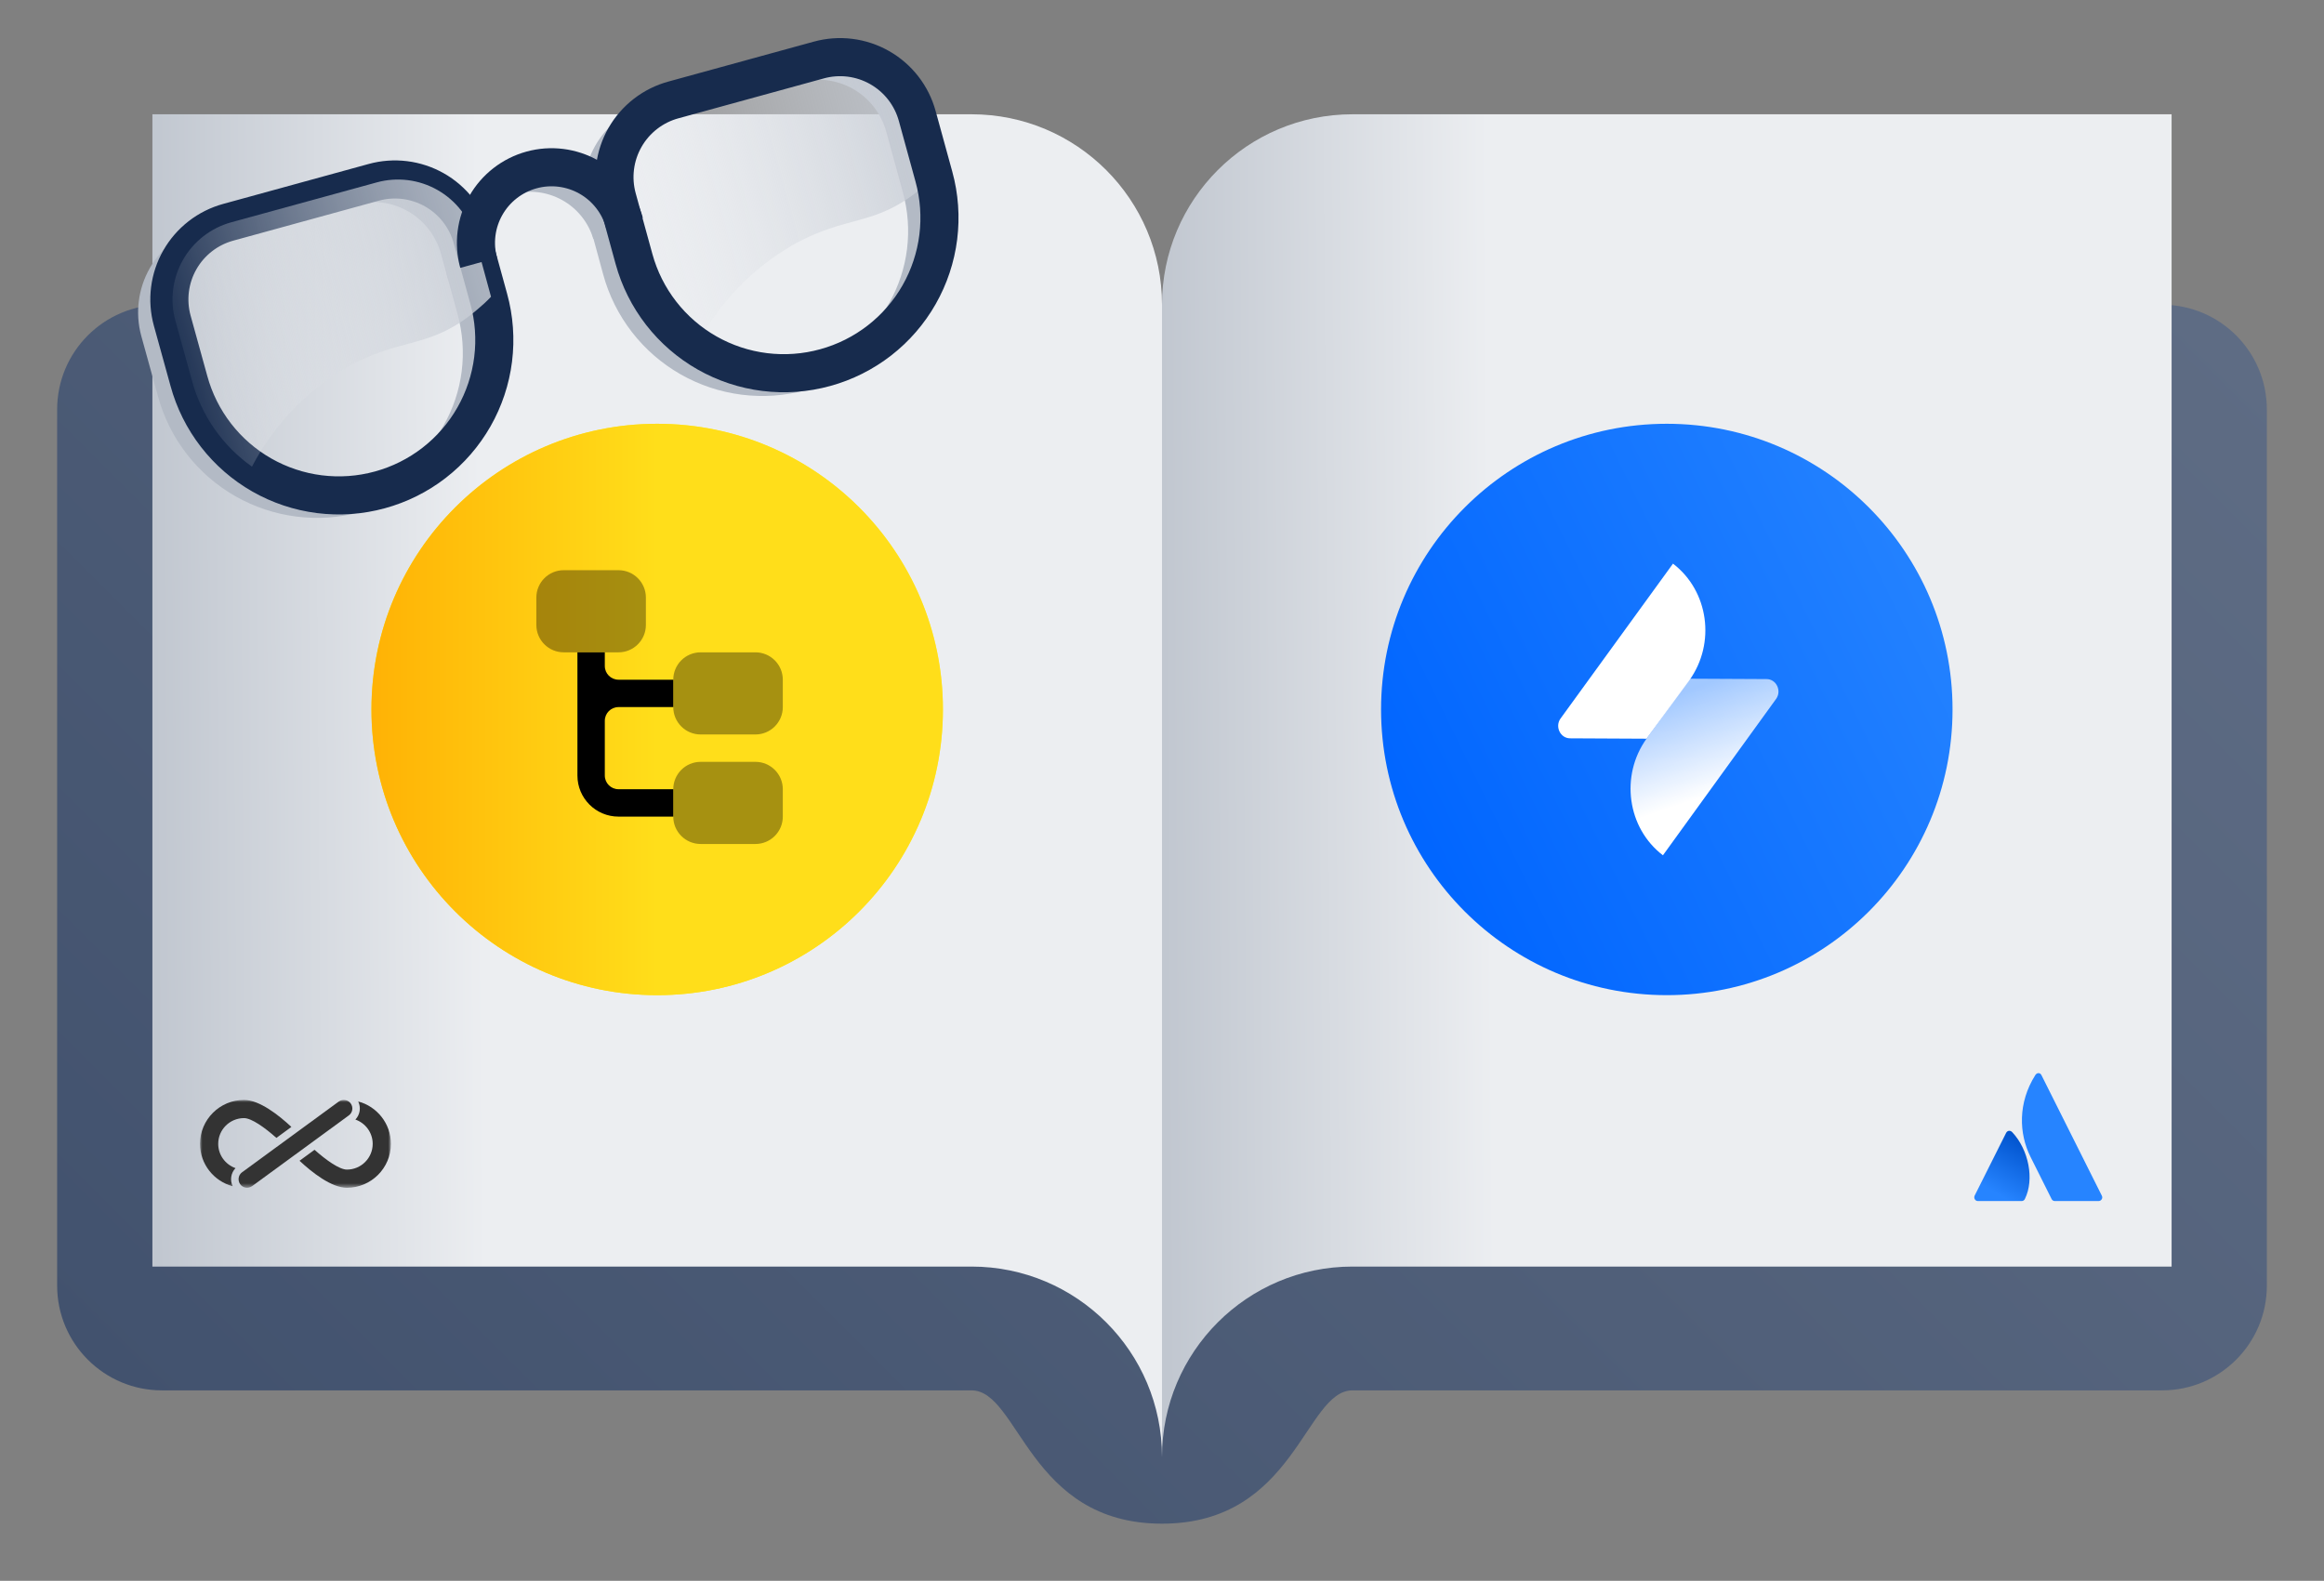 <svg width="488" height="332" viewBox="0 0 488 332" fill="none" xmlns="http://www.w3.org/2000/svg">
<rect x="0" y="0" width="488" height="332" fill="#808080" stroke="none"/>
<path d="M34 64C21.85 64 12 73.85 12 86V270C12 282.15 21.85 292 34 292C34 292 194 292 204 292C214 292.002 216 319.996 244.004 319.996C272 319.996 274 292 284 292C294 292 454 292 454 292C466.15 292 476 282.15 476 270V86C476 73.85 466.15 64 454 64H34Z" fill="url(#paint0_linear_170_5530)"/>
<path d="M284 24C261.909 24 244 41.909 244 64V306C244 283.909 261.909 266 284 266H456V24H284Z" fill="url(#paint1_linear_170_5530)"/>
<path d="M446 222H410V258H446V222Z" fill="white" fill-opacity="0.01"/>
<path d="M422.553 237.795C422.148 237.348 421.539 237.389 421.255 237.916L414.639 251.107C414.396 251.634 414.761 252.243 415.329 252.243H424.502C424.786 252.243 425.07 252.081 425.191 251.797C427.221 247.698 426.003 241.488 422.553 237.795Z" fill="url(#paint2_linear_170_5530)"/>
<path d="M427.383 225.781C423.69 231.626 423.933 238.079 426.368 242.949C428.804 247.819 430.67 251.513 430.792 251.797C430.914 252.081 431.198 252.243 431.482 252.243H440.655C441.223 252.243 441.629 251.635 441.344 251.107C441.344 251.107 429.006 226.431 428.682 225.822C428.438 225.254 427.748 225.213 427.383 225.781Z" fill="#2684FF"/>
<path d="M204 24C226.091 24 244 41.909 244 64V306C244 283.909 226.091 266 204 266H32V24H204Z" fill="url(#paint3_linear_170_5530)"/>
<mask id="mask0_170_5530" style="mask-type:luminance" maskUnits="userSpaceOnUse" x="42" y="231" width="41" height="19">
<path d="M82.086 231H42V249.452H82.086V231Z" fill="white"/>
</mask>
<g mask="url(#mask0_170_5530)">
<path d="M45.821 240.226C45.821 237.243 48.248 234.82 51.241 234.82C52.818 234.82 55.623 236.822 58.038 238.979L61.187 236.672C58.616 234.271 54.512 231 51.241 231C46.143 231 42 235.142 42 240.226C42 244.49 44.916 248.077 48.864 249.13C48.242 247.866 48.481 246.342 49.453 245.327C47.342 244.584 45.821 242.582 45.821 240.226Z" fill="#333333"/>
<path d="M75.216 231.322C75.838 232.586 75.599 234.11 74.627 235.125C76.738 235.862 78.259 237.87 78.259 240.226C78.259 243.209 75.827 245.632 72.845 245.632C71.267 245.632 68.463 243.63 66.047 241.473L62.898 243.78C65.47 246.181 69.574 249.452 72.845 249.452C77.937 249.452 82.086 245.316 82.086 240.226C82.08 235.962 79.159 232.369 75.216 231.322Z" fill="#333333"/>
<path d="M73.64 231.737C73.051 230.939 71.929 230.761 71.124 231.349L50.826 246.197C50.026 246.785 49.865 247.899 50.437 248.709C51.004 249.502 52.092 249.696 52.953 249.097L73.251 234.249C74.056 233.661 74.228 232.541 73.64 231.737Z" fill="#333333"/>
</g>
<path d="M197.999 149C197.999 115.863 171.136 89 137.999 89C104.862 89 78 115.863 78 149C78 182.137 104.862 209 137.999 209C171.136 209 197.999 182.137 197.999 149Z" fill="url(#paint4_linear_170_5530)"/>
<path d="M197.999 149C197.999 115.863 171.136 89 137.999 89C104.862 89 78 115.863 78 149C78 182.137 104.862 209 137.999 209C171.136 209 197.999 182.137 197.999 149Z" fill="url(#paint5_linear_170_5530)"/>
<g style="mix-blend-mode:multiply">
<path d="M75.127 105.622C66.797 107.884 57.91 106.753 50.412 102.476C42.915 98.199 37.418 91.124 35.127 82.802L31.587 70.002C30.422 65.711 31.006 61.133 33.21 57.272C35.414 53.411 39.059 50.581 43.347 49.402L73.867 41.022C75.996 40.436 78.219 40.276 80.409 40.55C82.6 40.824 84.716 41.527 86.634 42.62C88.553 43.712 90.238 45.172 91.592 46.915C92.946 48.659 93.944 50.653 94.527 52.782L98.027 65.522C99.161 69.659 99.468 73.978 98.93 78.234C98.392 82.489 97.021 86.597 94.894 90.321C92.766 94.046 89.926 97.315 86.534 99.94C83.142 102.565 79.266 104.496 75.127 105.622Z" stroke="#B3BAC5" stroke-width="4" stroke-miterlimit="10"/>
<path d="M168.686 80.002C164.55 81.135 160.23 81.442 155.975 80.905C151.719 80.367 147.611 78.996 143.887 76.868C140.162 74.741 136.893 71.901 134.268 68.509C131.643 65.117 129.712 61.241 128.586 57.102L125.126 44.382C123.942 40.088 124.511 35.499 126.709 31.625C128.907 27.751 132.553 24.908 136.846 23.722L167.346 15.342C169.474 14.756 171.696 14.594 173.885 14.867C176.075 15.14 178.19 15.842 180.108 16.932C182.027 18.022 183.712 19.48 185.067 21.221C186.422 22.963 187.421 24.954 188.006 27.082L191.506 39.822C192.654 43.958 192.973 48.281 192.446 52.541C191.92 56.801 190.557 60.916 188.437 64.649C186.317 68.382 183.481 71.659 180.092 74.294C176.703 76.928 172.827 78.868 168.686 80.002Z" stroke="#B3BAC5" stroke-width="4" stroke-miterlimit="10"/>
<path d="M95.926 58.002C94.914 53.98 95.517 49.721 97.606 46.139C99.696 42.556 103.106 39.935 107.105 38.836C111.105 37.737 115.375 38.249 119.002 40.262C122.628 42.274 125.322 45.627 126.506 49.602" stroke="#B3BAC5" stroke-width="4" stroke-miterlimit="10"/>
</g>
<path d="M79.766 102.882C75.631 104.016 71.313 104.324 67.058 103.788C62.804 103.251 58.697 101.881 54.972 99.756C51.248 97.631 47.979 94.792 45.353 91.403C42.726 88.013 40.794 84.139 39.666 80.002L36.166 67.342C35.581 65.213 35.42 62.99 35.694 60.799C35.969 58.608 36.672 56.493 37.764 54.574C38.856 52.656 40.316 50.971 42.06 49.617C43.803 48.262 45.797 47.265 47.926 46.682L78.446 38.302C80.573 37.712 82.794 37.547 84.984 37.816C87.174 38.084 89.289 38.782 91.21 39.868C93.13 40.955 94.818 42.409 96.176 44.148C97.534 45.886 98.537 47.876 99.126 50.002L102.626 62.742C103.767 66.879 104.08 71.2 103.548 75.457C103.016 79.715 101.649 83.826 99.525 87.555C97.402 91.284 94.563 94.557 91.173 97.187C87.782 99.817 83.906 101.752 79.766 102.882Z" stroke="#172B4D" stroke-width="8" stroke-miterlimit="10"/>
<path style="mix-blend-mode:multiply" d="M193.707 39.342C194.687 38.522 195.707 37.602 196.607 36.642L193.247 24.362C192.663 22.233 191.666 20.239 190.312 18.495C188.958 16.752 187.273 15.292 185.354 14.2C183.435 13.107 181.32 12.404 179.129 12.13C176.939 11.856 174.715 12.016 172.587 12.602L142.087 20.982C139.957 21.565 137.964 22.562 136.22 23.917C134.476 25.271 133.016 26.956 131.924 28.874C130.832 30.793 130.129 32.908 129.855 35.099C129.58 37.29 129.741 39.513 130.327 41.642L133.827 54.382C135.803 61.66 140.251 68.025 146.407 72.382C150.924 63.745 157.778 56.551 166.187 51.622C177.907 44.902 183.687 47.842 193.707 39.342Z" fill="url(#paint6_linear_170_5530)"/>
<path style="mix-blend-mode:multiply" d="M100.207 65.022C101.187 64.202 102.207 63.282 103.107 62.322L99.747 50.002C98.556 45.721 95.717 42.087 91.853 39.894C87.988 37.702 83.413 37.129 79.127 38.302L48.567 46.682C46.439 47.267 44.448 48.266 42.706 49.621C40.965 50.977 39.507 52.661 38.417 54.58C37.327 56.499 36.625 58.613 36.353 60.803C36.08 62.993 36.241 65.215 36.827 67.342L40.327 80.002C42.303 87.281 46.751 93.645 52.907 98.002C57.424 89.365 64.278 82.171 72.687 77.242C84.407 70.582 90.167 73.542 100.207 65.022Z" fill="url(#paint7_linear_170_5530)"/>
<path d="M173.287 77.202C169.151 78.346 164.831 78.663 160.573 78.135C156.314 77.607 152.202 76.244 148.472 74.124C144.741 72.005 141.466 69.17 138.832 65.782C136.199 62.394 134.26 58.52 133.127 54.382L129.627 41.642C129.042 39.511 128.883 37.285 129.16 35.092C129.436 32.899 130.143 30.782 131.239 28.863C132.335 26.944 133.799 25.26 135.548 23.907C137.296 22.555 139.293 21.561 141.427 20.982L171.947 12.602C174.075 12.016 176.299 11.856 178.489 12.13C180.68 12.404 182.795 13.107 184.714 14.2C186.633 15.292 188.318 16.752 189.672 18.495C191.026 20.239 192.023 22.233 192.606 24.362L196.106 37.102C197.242 41.233 197.552 45.548 197.02 49.799C196.487 54.05 195.122 58.155 193.003 61.879C190.884 65.603 188.052 68.873 184.669 71.502C181.286 74.131 177.418 76.068 173.287 77.202Z" stroke="#172B4D" stroke-width="8" stroke-miterlimit="10"/>
<path d="M100.507 55.202C99.956 53.191 99.805 51.092 100.065 49.023C100.325 46.955 100.99 44.957 102.021 43.146C104.105 39.487 107.557 36.806 111.617 35.692C115.678 34.578 120.014 35.123 123.673 37.206C127.332 39.29 130.013 42.741 131.127 46.802" stroke="#172B4D" stroke-width="8" stroke-miterlimit="10"/>
<path d="M410 149C410 115.863 383.137 89 350 89C316.863 89 290 115.863 290 149C290 182.137 316.863 209 350 209C383.137 209 410 182.137 410 149Z" fill="url(#paint8_linear_170_5530)"/>
<g clip-path="url(#clip0_170_5530)">
<path d="M354.821 142.536L370.947 142.617C372.982 142.617 374.156 145.041 372.982 146.738L349.185 179.626C341.67 173.888 340.183 162.899 345.74 155.142L354.821 142.536Z" fill="url(#paint9_linear_170_5530)"/>
<path d="M345.741 155.141L329.694 155.06C327.658 155.06 326.484 152.636 327.658 150.939L351.299 118.375C358.814 124.112 360.301 135.102 354.743 142.859L345.741 155.141Z" fill="white"/>
</g>
<path opacity="0.35" d="M129.875 137H118.375C115.198 137 112.625 134.427 112.625 131.25V125.5C112.625 122.323 115.198 119.75 118.375 119.75H129.875C133.052 119.75 135.625 122.323 135.625 125.5V131.25C135.625 134.427 133.052 137 129.875 137Z" fill="black"/>
<path opacity="0.35" d="M141.375 171.5V165.75C141.375 162.573 143.948 160 147.125 160H158.625C161.802 160 164.375 162.573 164.375 165.75V171.5C164.375 174.677 161.802 177.25 158.625 177.25H147.125C143.948 177.25 141.375 174.677 141.375 171.5Z" fill="black"/>
<path opacity="0.35" d="M141.375 148.5V142.75C141.375 139.573 143.948 137 147.125 137H158.625C161.802 137 164.375 139.573 164.375 142.75V148.5C164.375 151.677 161.802 154.25 158.625 154.25H147.125C143.948 154.25 141.375 151.677 141.375 148.5Z" fill="black"/>
<path d="M141.375 148.5V142.75H129.875C128.288 142.75 127 141.462 127 139.875V137H121.25V162.875C121.25 167.639 125.111 171.5 129.875 171.5H141.375V165.75H129.875C128.288 165.75 127 164.462 127 162.875V151.375C127 149.788 128.288 148.5 129.875 148.5H141.375Z" fill="black"/>
<defs>
<linearGradient id="paint0_linear_170_5530" x1="77.003" y1="345.548" x2="410.843" y2="11.555" gradientUnits="userSpaceOnUse">
<stop stop-color="#42526E"/>
<stop offset="1" stop-color="#5E6C84"/>
</linearGradient>
<linearGradient id="paint1_linear_170_5530" x1="456.037" y1="125.387" x2="244.218" y2="126.883" gradientUnits="userSpaceOnUse">
<stop offset="0.675" stop-color="#ECEEF1"/>
<stop offset="1" stop-color="#C1C7D0"/>
</linearGradient>
<linearGradient id="paint2_linear_170_5530" x1="426.154" y1="239.811" x2="419.201" y2="251.854" gradientUnits="userSpaceOnUse">
<stop stop-color="#0052CC"/>
<stop offset="0.923" stop-color="#2684FF"/>
</linearGradient>
<linearGradient id="paint3_linear_170_5530" x1="244.037" y1="125.387" x2="32.218" y2="126.883" gradientUnits="userSpaceOnUse">
<stop offset="0.675" stop-color="#ECEEF1"/>
<stop offset="1" stop-color="#C1C7D0"/>
</linearGradient>
<linearGradient id="paint4_linear_170_5530" x1="82.557" y1="176.094" x2="202.61" y2="117.431" gradientUnits="userSpaceOnUse">
<stop stop-color="#FFE500"/>
<stop offset="1" stop-color="#FFF555"/>
</linearGradient>
<linearGradient id="paint5_linear_170_5530" x1="197.999" y1="148.856" x2="63" y2="148.856" gradientUnits="userSpaceOnUse">
<stop offset="0.444" stop-color="#FFDE1A"/>
<stop offset="1" stop-color="#FFA700"/>
</linearGradient>
<linearGradient id="paint6_linear_170_5530" x1="213.3" y1="27.082" x2="115.252" y2="54.015" gradientUnits="userSpaceOnUse">
<stop stop-color="#C1C7D0"/>
<stop offset="0.09" stop-color="#C4CAD2" stop-opacity="0.93"/>
<stop offset="0.27" stop-color="#CBD0D8" stop-opacity="0.76"/>
<stop offset="0.51" stop-color="#D7DBE1" stop-opacity="0.48"/>
<stop offset="0.8" stop-color="#E8EAEE" stop-opacity="0.1"/>
<stop offset="0.88" stop-color="#ECEEF1" stop-opacity="0"/>
</linearGradient>
<linearGradient id="paint7_linear_170_5530" x1="119.785" y1="52.77" x2="21.737" y2="79.704" gradientUnits="userSpaceOnUse">
<stop stop-color="#C1C7D0"/>
<stop offset="0.09" stop-color="#C4CAD2" stop-opacity="0.93"/>
<stop offset="0.27" stop-color="#CBD0D8" stop-opacity="0.76"/>
<stop offset="0.51" stop-color="#D7DBE1" stop-opacity="0.48"/>
<stop offset="0.8" stop-color="#E8EAEE" stop-opacity="0.1"/>
<stop offset="0.88" stop-color="#ECEEF1" stop-opacity="0"/>
</linearGradient>
<linearGradient id="paint8_linear_170_5530" x1="294.557" y1="176.094" x2="414.611" y2="117.431" gradientUnits="userSpaceOnUse">
<stop stop-color="#0065FF"/>
<stop offset="1" stop-color="#2684FF"/>
</linearGradient>
<linearGradient id="paint9_linear_170_5530" x1="354.211" y1="145.014" x2="361.392" y2="166.044" gradientUnits="userSpaceOnUse">
<stop stop-color="white" stop-opacity="0.6"/>
<stop offset="1" stop-color="white"/>
</linearGradient>
<clipPath id="clip0_170_5530">
<rect width="70" height="70" fill="white" transform="translate(315 114)"/>
</clipPath>
</defs>
</svg>
